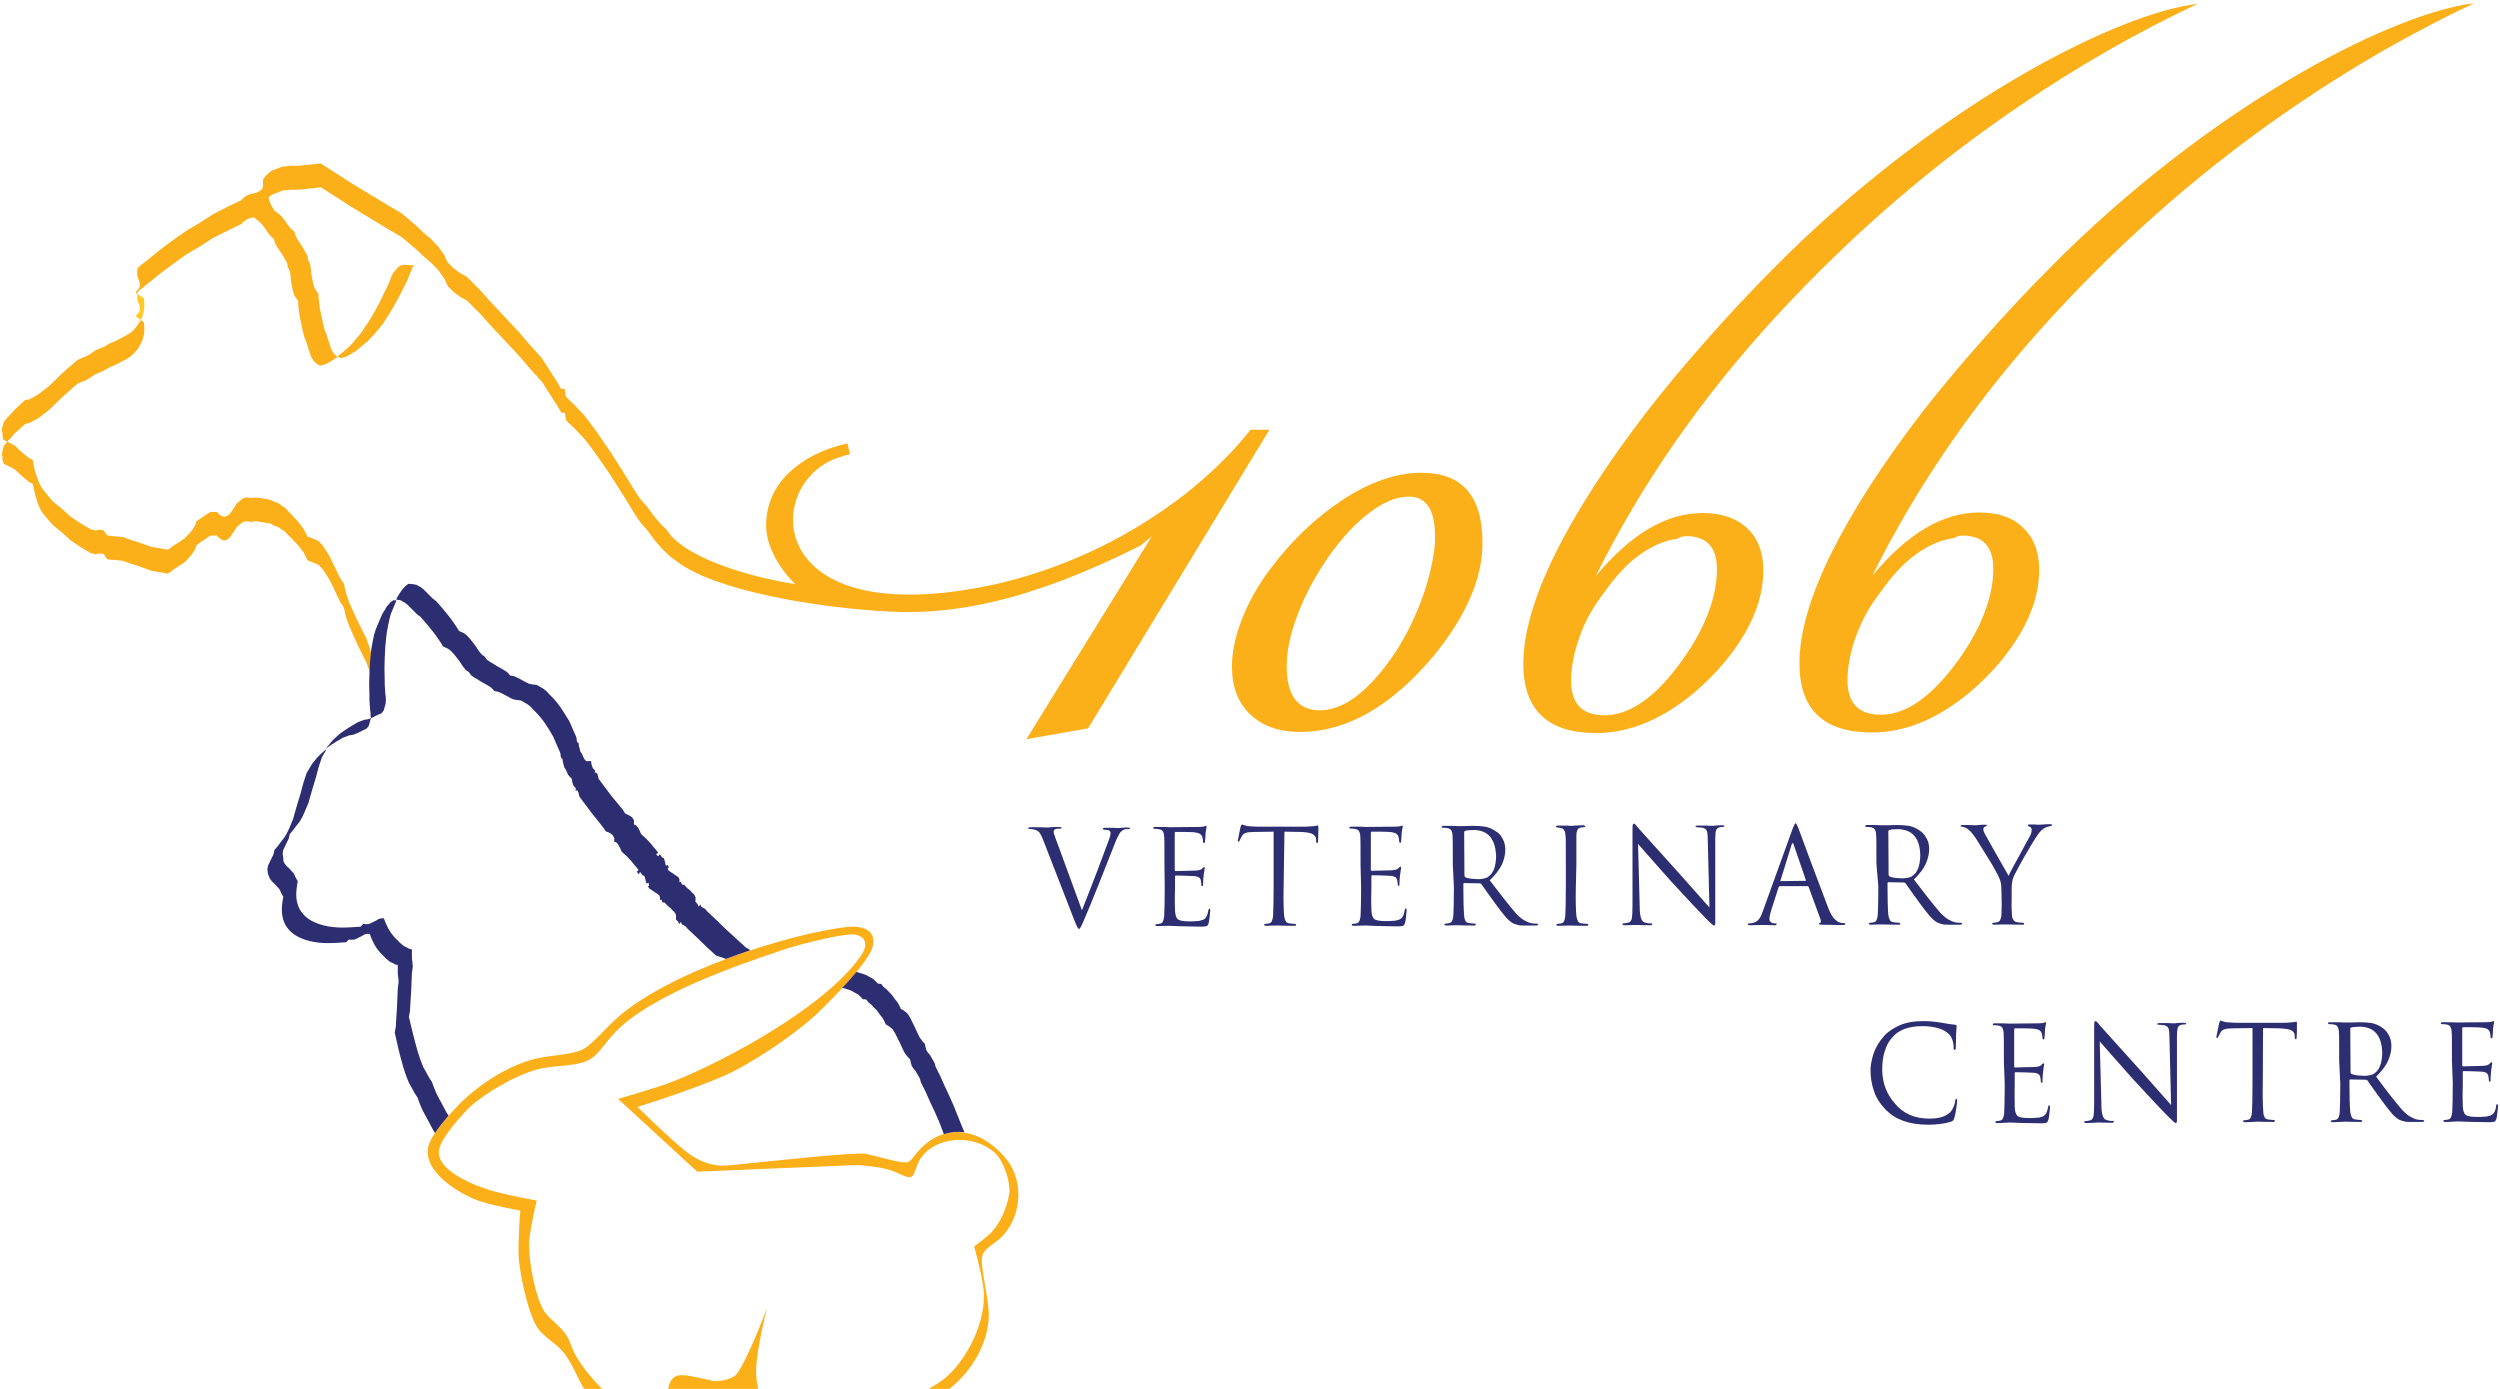 <?xml version="1.0" encoding="utf-8"?>
<!-- Generator: Adobe Illustrator 21.1.0, SVG Export Plug-In . SVG Version: 6.00 Build 0)  -->
<svg version="1.1" id="Layer_1" xmlns="http://www.w3.org/2000/svg" xmlns:xlink="http://www.w3.org/1999/xlink" x="0px" y="0px"
	 viewBox="0 0 900 500" style="enable-background:new 0 0 900 500;" xml:space="preserve">
<path style="fill-rule:evenodd;clip-rule:evenodd;fill:#FBAF18;" d="M210.8,500.9l6.9,0c-4.9-4.6-9.3-10.4-11.1-14.2
	c-1-2.1-1.5-4.2-2.7-6c-1.9-3.1-5.5-5.3-7.6-8.1c-3.4-4.4-6.5-20-5.7-26.9c0.6-5,2.6-13.5,2.6-13.5s-8.4-1.5-14.9-3.2
	c-5.1-1.3-21.9-7.1-20.2-15.3c1-4.7,9.1-13.4,11.2-15.3c5.7-5.2,17.7-12.2,25.8-13.8c6-1.2,13-0.7,17.2-3.2c3.1-1.8,5.6-5.9,8.6-9.2
	c13.3-14.4,46.2-25.2,60.5-30.1c8.7-2.9,23.1-6.1,26-5.7c4.4,0.6,5.3,3.7,2.5,7.7c-13.7,19.9-55.3,41.2-71.4,46.6
	c-7.2,2.4-16,4.9-16,4.9l28.5,26.2l55.2-2.3c2.6-0.1,3.1-0.1,5.7,0.2c2.8,0.3,5.9,0.7,8.4,1.5c3.6,1.1,6.3,3.1,7.7,2.5
	c1.4-0.6,1.6-3.7,3.2-6.3c5.1-8.3,19-9.4,26.8-2.5c3.3,2.9,5.9,10.6,5.3,14.9c-0.8,5.5-3.8,11.7-7.3,14.7c-2,1.8-5.3,4.2-5.3,4.2
	s2.7,9.7,3.3,14.9c1.6,12-6.5,27-14.5,33.1c-1.9,1.4-4.1,2.7-6.4,4l7.8,0c0.2-0.1,0.4-0.3,0.6-0.5c8.5-6.5,15.1-17.7,14.4-28.4
	c-0.5-7.3-3.4-17.2-2.1-20.2c1.3-3,5-4,7.8-7.4c6.4-7.7,6.5-19,1.3-26.1c-8.1-10.9-22.1-15.4-32.5-3.5c-1.5,1.7-2.2,3.1-3.4,3.7
	c-1.4,0.8-8.9-1.4-15.1-2.9c-3.2-0.8-32.9,2.5-49.3,4.1c-2.6,0.2-3.1,0.2-5.2-0.1c-3.9-0.6-7.3-2.5-10-4.5
	c-6.3-4.9-17.9-16.4-17.9-16.4s19.7-6.1,31.8-11.5c9.1-4.1,23.1-13.5,31.1-20.5c3.5-3.1,20.5-19.7,21.8-25.9c1.3-6.1-4-7.4-9.2-6.9
	c-19.8,2.2-65.4,16.1-84.2,34c-3.9,3.7-8,8.6-11.2,10.2c-3.3,1.6-10,1.9-15.2,2.9c-9.6,1.8-20,8.3-27.1,14.8
	c-1.8,1.6-12.2,12.2-13.2,17.4c-1.8,9.4,12.5,17.5,18.9,19.5c5.7,1.8,14.3,3.3,14.3,3.3s-0.8,9.6-0.6,16c0.1,5.3,3.3,21.4,7,26.5
	c2.2,3,5.8,4.9,8.5,7.8C205.9,490.1,207.8,496.2,210.8,500.9z M240.2,500.8l32.9-0.1c-0.6-2.6-1-5.2-0.9-7.5
	c0.2-7.7,3.9-22.3,3.9-22.3s-7.2,19.4-11.2,24.1c-1.1,1.3-5.9,2.6-8.2,2.1c-9.6-1.9-14-4-15.8,1.4
	C240.7,499.4,240.4,500.1,240.2,500.8z"/>
<polygon style="fill-rule:evenodd;clip-rule:evenodd;fill:#FBAF18;" points="50.7,115.2 50.6,115.4 49.6,116.9 48.4,118.5 47,119.8 
	45.3,120.8 41.4,122.9 39.5,123.6 37.8,124.7 34.2,126.2 32.7,127.3 31,128.3 29.6,128.8 27.9,129.6 25.2,131.9 22.6,134.2 
	20.2,136.5 17.5,139.1 14.8,141.2 13.4,142.2 12,143 10.5,143.8 9,144 5.4,147.4 4,148.9 2.5,150.5 1.3,152 1.1,153 0.8,153.8 
	0.6,154.8 0.9,155.9 0.9,157.2 1.3,158.4 2.6,159 4,157.5 5.4,155.9 9.1,152.6 10.5,152.3 12,151.5 13.4,150.8 14.9,149.7 
	17.5,147.7 20.2,145.1 22.6,142.8 25.2,140.5 27.9,138.1 29.6,137.4 31,136.9 32.7,135.8 34.2,134.8 37.8,133.2 39.5,132.2 
	41.4,131.4 45.3,129.4 47,128.3 48.4,127 49.7,125.5 50.6,123.9 51.3,122.4 51.8,120.6 52,118.3 51.8,116 "/>
<polygon style="fill-rule:evenodd;clip-rule:evenodd;fill:#FFCB23;" points="50.7,115.2 51.3,113.8 51.8,112 52,109.7 51.8,107.4 
	49.4,105.8 49.4,106.2 49.4,107.5 49.6,108.5 50.1,109.5 50.3,110.6 50.3,111.9 49.9,112.6 49.4,113.1 48.9,113.9 "/>
<polygon style="fill-rule:evenodd;clip-rule:evenodd;fill:#FBAF18;" points="121.6,128.3 121.8,128.5 122.5,128.9 123.7,128.7 
	124.7,128.3 125.6,127.9 126.5,127.3 128.2,126.3 129.6,125.1 131.2,123.8 132.7,122.5 134,121.1 135.3,119.7 136.6,118.1 
	137.8,116.6 138.9,114.9 140,113.2 142,109.8 144,106.2 145.7,102.7 146.4,101.4 147,100 147.6,98.5 148.2,96.9 148.8,95.7 
	149,95.5 148.3,95.5 146.7,95.4 145.1,95.3 144.3,95.6 143.6,95.9 143.1,96.5 142.6,97 142.1,97.6 141.6,98.2 140.9,99.5 140.4,101 
	139.7,102.5 139.1,103.9 138.4,105.2 136.7,108.8 134.8,112.3 132.8,115.7 131.6,117.4 130.5,119.1 129.4,120.6 128,122.2 
	126.8,123.7 125.4,125.1 123.9,126.4 122.4,127.6 "/>
<path style="fill-rule:evenodd;clip-rule:evenodd;fill:#FBAF18;" d="M533.7,195.5c0-16.9-7.3-25.3-21.9-25.3
	c-9.1,0-18.6,3.3-28.4,9.7c-9.8,6.5-18.6,14.8-26.3,25.2c-4.3,5.7-7.6,11.7-10,17.8c-2.4,6.2-3.6,11.8-3.6,17
	c0,7.4,2.2,13.2,6.7,17.4c4.4,4.1,10.3,6.2,17.8,6.2c16.8,0,32.9-9.2,48.3-27.6C527.9,221.6,533.7,208.1,533.7,195.5z M516.6,192.9
	l0,2.6c-0.6,6.3-2.1,12.8-4.5,19.5c-2.4,6.7-5.6,13.3-9.6,19.6c-9.4,14-18.5,21.1-27.3,21.1c-8,0-12-5.3-12-15.9
	c0-5.4,1.3-11.7,4-18.7c2.7-7,6.3-13.8,10.9-20.4c4.8-6.9,9.8-12.3,14.9-16.1c5.1-3.9,9.8-5.8,14.1-5.8
	C513.4,178.7,516.6,183.5,516.6,192.9z"/>
<path style="fill-rule:evenodd;clip-rule:evenodd;fill:#FBAF18;" d="M612.9,184.7c-13.1,0-25.9,7.6-38.5,22.8
	c16.5-33.2,38.2-64.5,65.1-93.7C666.4,84.6,696,59,728.4,37.2c20.4-13.8,41.3-25.7,62.7-35.8c-27.2,3.1-89.1,33.2-147.4,90
	c-1.5,1.5-3.1,3.1-4.6,4.6c-8.7,8.7-17,17.6-25,26.7c-8,9-15.1,17.6-21.3,25.6c-14.5,18.9-25.5,36-33.1,51.4
	c-7.5,15.3-11.3,28.4-11.3,39.3c0,16.6,8.8,24.9,26.2,24.9c12,0,23.8-4.9,35.5-14.7c7.7-6.6,13.7-13.7,18.1-21.3
	c4.4-7.6,6.6-15.1,6.6-22.5c0-6.6-2-11.7-5.8-15.2C625.1,186.5,619.8,184.7,612.9,184.7z M577.5,213.3c4-5.7,8.2-10.3,12.8-13.6
	c4.6-3.3,9.1-5.2,13.7-5.8c0.9-0.6,1.9-0.9,3-0.9c7.4,0,11.1,4,11.1,12c0,5.7-1.4,11.8-4.2,18.3c-2.8,6.5-6.8,12.8-11.9,19.1
	c-8.2,10.1-16.4,15.1-24.4,15.1c-8,0-12-4.1-12-12.4c0-4.9,1-10.1,3-15.7C570.5,223.8,573.5,218.5,577.5,213.3z"/>
<path style="fill-rule:evenodd;clip-rule:evenodd;fill:#FBAF18;" d="M712.5,184.5c-13.1,0-25.9,7.6-38.5,22.8
	c16.5-33.2,38.2-64.5,65.1-93.7C766,84.4,795.6,58.8,827.9,37c20.4-13.8,41.3-25.7,62.7-35.8c-27.2,3.1-89.1,33.2-147.4,90
	c-1.5,1.5-3.1,3.1-4.6,4.6c-8.7,8.7-17,17.6-25,26.7c-8,9-15.1,17.6-21.4,25.6c-14.5,18.9-25.5,36-33.1,51.4
	c-7.5,15.3-11.3,28.4-11.3,39.3c0,16.6,8.7,24.9,26.1,24.9c12,0,23.8-4.9,35.5-14.7c7.7-6.6,13.7-13.7,18.1-21.3
	c4.4-7.6,6.6-15.1,6.6-22.5c0-6.6-2-11.7-5.8-15.2C724.7,186.3,719.3,184.5,712.5,184.5z M677,213.1c4-5.7,8.2-10.3,12.8-13.6
	c4.6-3.3,9.1-5.2,13.7-5.8c0.9-0.6,1.9-0.9,3-0.9c7.4,0,11.1,4,11.1,12c0,5.7-1.4,11.8-4.2,18.3c-2.8,6.5-6.8,12.8-11.9,19.1
	c-8.3,10.1-16.4,15.1-24.4,15.1c-8,0-12-4.1-12-12.4c0-4.9,1-10.1,3-15.7C670.1,223.6,673,218.3,677,213.1z"/>
<path style="fill-rule:evenodd;clip-rule:evenodd;fill:#FBAF18;" d="M49.4,105.8l0.2-0.8l8.7-7l4.6-3.4l4.3-3.1l4.8-2.8l4.8-3.1
	L82,83l4.8-2.3l0.5-0.5l0.5-0.5l1.2-0.8l1.5-0.5l1-0.2l0.2,0.3l0.5,0.4l0.6,0.5l1,0.8l0.8,0.9l0.7,1l0.7,1l0.8,1.1l0.8,1l1,0.8
	l0.4,1.5l0.7,1.3l1.6,2.4l0.7,1.1l0.7,1.2l0.7,1.3l0.2,1.4l0.4,0.7l0.3,0.7l0.3,1.6l0.1,1.6l0.3,1.6l0.3,1.7l0.4,1.5l0.3,0.8
	l0.4,0.6l0.4,0.6l0.5,0.7l0.1,1.5l0.2,1.8l0.2,1.7l0.3,1.6l0.7,3.4l0.8,3.2l0.6,1.4l0.9,2.8l0.5,1.6l0.5,1.3l0.4,0.6l0.3,0.6
	l0.6,0.6l0.5,0.4l0.6,0.5l0.7,0.3l1.2-0.2l0.9-0.4l1-0.4l0.9-0.6l1.6-1l0.7-0.5l-0.3-0.3l-0.5-0.4l-0.6-0.6l-0.3-0.6l-0.4-0.6
	l-0.5-1.3l-0.5-1.6l-0.9-2.8l-0.6-1.4l-0.8-3.2l-0.7-3.4l-0.3-1.6l-0.2-1.7l-0.2-1.8l-0.1-1.5l-0.5-0.7l-0.4-0.6l-0.4-0.6l-0.3-0.8
	l-0.4-1.5l-0.3-1.7l-0.3-1.6l-0.1-1.6l-0.3-1.6l-0.3-0.7l-0.4-0.7l-0.2-1.4l-0.7-1.3l-0.7-1.2l-0.6-1.1l-1.6-2.4l-0.7-1.3l-0.4-1.5
	l-1-0.8l-0.9-1l-0.8-1.1l-0.7-1l-0.7-1l-0.8-0.9l-1-0.8l-0.6-0.5L98.9,76l-0.7-1.2l-0.7-1.2l-0.5-1.3l-0.3-1.2l0.2-0.2l1-0.8
	l1.2-0.5l1.4-0.5l1.2-0.5l2.9-0.3l2.9,0l2.9-0.3l2.7-0.3l2.4-0.3l5.6,3.6l5.6,3.6l11.9,7.2l6.1,3.6l2.7,2.3l2.7,2.3l2.4,2.3l2.7,2.3
	l2.7,2.8l2.2,3.1l0.5,1.3l0.7,1.3l1,1l1,1l2.4,1.8l2.4,1.3l4.6,4.6l4.6,5.1l9.2,9.8l4.4,5.1l4.4,4.9l3.6,5.7l1.7,2.6l1.5,2.6l0.7,0
	l0.5,0l0.2,0.5l0,0.5l0.2,1.3l0.2,0.5l0.2,0.2l3.4,3.3l2.9,3.1l2.4,3.1l2.4,3.3l4.6,6.7l4.4,6.9l4.1,6.7l2.2,3.3l2.7,3.1l2.4,3.3
	l2.7,3.1l2.9,2.8c0,0,1.7,1.3,2.7,2c13.5,10.2,49.7,16.6,77.2,17.9c22.1,1,48.9-3.4,89.5-23.8c0.5-0.4,4.1-3.4,4.1-3.4l-45.2,73.1
	l22.2-3.9l65.3-107.5l-6.8,0c-6.8,8.6-14.9,16.4-24.1,23.6c-9.3,7.1-19.1,13.3-29.7,18.5c-10.6,5.2-21.3,9.2-32.3,12.1
	c-1.7,0.5-3.5,0.9-5.2,1.3c-85.8,19-84.3-37.7-56.3-45.7c1.1-0.4,2.2-0.7,3.4-1l-0.9-3.9c-8.8,2-15.9,5.6-21.3,10.8
	c-5.3,5.2-8,11.5-8,18.9c0,7.4,5,15.7,10.5,21c-20-3.2-41-10.6-46.2-19.5c-0.7-0.6-1.9-1.8-1.9-1.8l-2.7-3.1l-2.4-3.3l-2.7-3.1
	l-2.2-3.3l-4.1-6.7l-4.4-6.9l-4.6-6.7l-2.4-3.3l-2.4-3.1l-2.9-3.1l-3.4-3.3l-0.2-0.3l-0.2-0.5l-0.2-1.3l0-0.5l-0.2-0.5l-0.5,0
	l-0.7,0l-1.5-2.6l-1.7-2.6l-3.6-5.7l-4.4-4.9l-4.4-5.1l-9.2-9.8l-4.6-5.1l-4.6-4.6l-2.4-1.3l-2.4-1.8l-1-1l-1-1l-0.7-1.3l-0.5-1.3
	l-2.2-3.1l-2.7-2.8l-2.7-2.3l-2.4-2.3l-2.7-2.3l-2.7-2.3l-6.1-3.6l-11.9-7.2l-5.6-3.6l-5.6-3.6l-2.4,0.3l-2.7,0.3l-2.9,0.3l-2.9,0
	l-2.9,0.3l-1.2,0.5L98.9,61l-1.2,0.5l-1,0.8l-1,1l-1,1.3l0,1.3l0,1l-0.2,0.8l-0.2,0.5L93.1,69l-1.2,0.5l-1.5,0.3L89,70.3l-1.2,0.8
	l-0.5,0.5l-0.5,0.5L82,74.4L76.9,77l-4.8,3.1L67.2,83L62.9,86l-4.6,3.4l-8.7,7l-0.2,1.3l0,1.3l0.2,1l0.5,1l0.2,1l0,1.3l-0.5,0.8
	l-0.5,0.5l-0.5,0.8L49.4,105.8z"/>
<polygon style="fill-rule:evenodd;clip-rule:evenodd;fill:#FBAF18;" points="137.3,256.1 137.5,254.9 137.7,252.8 137.7,251.5 
	137.7,250.2 137.4,247.9 136.7,246.1 136,244.3 135,242.5 134.5,240.7 134,238.9 134,237.9 134,236.6 133.1,233.3 131.9,229.9 
	128.7,223.5 125.8,217.1 124.6,213.7 123.8,210.1 122.4,208.1 121.2,205.5 119.9,202.9 118.7,200.4 117.3,198.1 116.3,196.5 
	115.6,195.8 114.6,194.7 113.4,194.2 112.2,193.7 110.7,193.2 109.3,190.4 107.3,187.8 104.9,185.2 102.7,182.9 100.1,181.1 
	98.6,180.6 97.2,179.9 95.7,179.6 93.8,179.3 92.1,179.1 90.4,179.3 89.2,179.1 88.5,179.1 87.5,179.4 86.8,179.9 85.3,181.2 
	84.1,183 82.9,184.8 82.4,185.3 81.5,185.8 80.7,186.1 80,185.8 79,185.3 78.1,184.3 76.8,184.3 75.9,184.3 74.9,184.8 74.2,185.3 
	72.3,186.6 70.8,187.6 70.1,189.4 68.9,191.2 67.7,192.5 66.5,193.8 63.3,195.9 60.4,197.9 57.5,197.4 54.6,196.9 49.5,195.1 
	47.1,194.4 44.2,193.3 41.6,193.1 38.7,192.8 37.9,191.8 37.4,191 36.7,190.8 35.3,190.8 34.3,191 33.6,190.8 32.6,190.5 
	28.7,188.2 25.3,185.9 22.2,183.1 19,180.5 16.4,177.4 15.2,175.9 14.2,174.1 13.5,172.3 12.7,170 12.2,167.9 11.8,165.6 
	10.3,164.8 9.1,163.8 6.7,161.8 5.7,160.7 4.5,160 3,159.2 2.6,159 2.6,159 1.3,160.6 1.1,161.6 0.9,162.4 0.6,163.4 0.9,164.4 
	0.9,165.7 1.4,167 3.1,167.8 4.5,168.5 5.7,169.3 6.7,170.3 9.1,172.4 10.3,173.4 11.8,174.2 12.3,176.5 12.8,178.6 13.5,180.9 
	14.2,182.7 15.2,184.5 16.4,186 19.1,189.1 22.2,191.6 25.4,194.5 28.8,196.8 32.6,199.1 33.6,199.3 34.3,199.6 35.3,199.3 
	36.7,199.3 37.5,199.6 37.9,200.4 38.7,201.4 41.6,201.6 44.2,201.9 47.1,202.9 49.6,203.7 54.6,205.5 57.5,206 60.5,206.5 
	63.4,204.4 66.5,202.4 67.7,201.1 68.9,199.8 70.1,198 70.8,196.2 72.3,195.1 74.2,193.9 74.9,193.3 75.9,192.8 76.9,192.8 
	78.1,192.8 79,193.8 80,194.4 80.7,194.6 81.5,194.4 82.4,193.8 82.9,193.3 84.1,191.5 85.3,189.7 86.8,188.4 87.5,187.9 
	88.5,187.7 89.2,187.7 90.4,187.9 92.1,187.6 93.8,187.9 95.7,188.2 97.2,188.4 98.6,189.2 100.1,189.7 102.7,191.5 104.9,193.8 
	107.4,196.4 109.3,198.9 110.8,201.8 112.2,202.3 113.4,202.8 114.6,203.3 115.6,204.3 116.3,205.1 117.3,206.6 118.7,208.9 
	120,211.5 121.2,214.1 122.4,216.6 123.8,218.7 124.6,222.3 125.8,225.6 128.7,232.1 131.9,238.5 133.1,241.8 134.1,245.2 
	134.1,246.5 134.1,247.5 134.6,249.3 135,251.1 136,252.9 136.7,254.7 "/>
<path style="fill-rule:evenodd;clip-rule:evenodd;fill:#2D2E72;" d="M133.7,258.5l0.6-0.3l1.4-0.7l1.6-0.7l0.5-0.6l0.4-0.6l0.2-0.8
	l0.2-0.7l0.2-0.7l0.1-0.8l0-1.4l-0.2-1.6l-0.1-1.6l-0.1-1.5l0-1.5l-0.1-4l0.1-4.1l0.2-4l0.2-2.1l0.2-2l0.3-1.9l0.4-2.1l0.4-1.9
	l0.5-1.9l0.8-1.9l0.8-1.9l0.4-1l-0.3-0.1l-0.8,0l-1,0.7l-0.7,0.8l-0.7,0.8l-0.5,0.9l-1,1.6l-0.8,1.8l-0.8,1.9l-0.8,1.9l-0.6,1.9
	l-0.4,1.9l-0.4,2.1l-0.3,1.9l-0.2,2l-0.2,2.1l-0.2,4l-0.1,4.1l0.1,4l0,1.5l0.1,1.5l0.1,1.6l0.2,1.6l0,1.4L133.7,258.5z M133.7,258.5
	l-0.8,0.3l-0.8,0.2l-0.9,0.1l-2.4,0.9l-2.2,1.3l-2.2,1.4l-2,1.4l-0.9,0.8l-1,0.9l-0.9,0.9l-0.9,1.1l-0.9,1.1l-0.3,0.5l1.5-1.1
	l2.2-1.4l2.2-1.3l2.4-0.9l0.9-0.1l0.8-0.2l1.4-0.6l1.4-0.7l1.5-0.7l0.6-0.6l0.4-0.6l0.2-0.8l0.2-0.7l0.2-0.7L133.7,258.5z
	 M156.6,407.9c1.4-2.1,3.2-4.3,4.9-6.3l-0.7-1l-1.9-3.6l-1-1.8l-0.9-1.8l-0.8-2l-0.7-1.9l-0.8-1.2l-0.8-1.4l-0.7-1.3l-0.8-1.4
	l-1.1-2.8l-1-3.1l-0.8-2.9l-0.8-3.1l-1.5-6.2l0.4-2.1l0.1-2.2l0.3-4.5l0.2-4.6l0.1-2.5l0.3-2.2l-0.1-1.5l-0.2-1.5l0-1.6l0-0.8l0-0.8
	l-0.9-0.2l-0.9-0.5l-0.9-0.4l-0.8-0.6l-0.7-0.6l-0.7-0.7l-1.4-1.4l-1.2-1.5l-1-1.6l-0.9-1.9l-0.7-1.8l-0.4,0l-0.5,0l-0.9,0.2
	l-0.8,0.5l-1,0.5l-0.8,0.4l-0.9,0.4l-0.5,0.1l-0.4,0l-0.6,0l-0.6-0.1l-0.9,0.9l0,0.1l-3.2,0.2c0,0-1.3,0.1-2.1,0.1
	c-4.3,0.2-19.6-0.3-17.8-14.1c0.1-0.8,0.2-1.7,0.4-2.6c-0.1-0.1-0.2-0.3-0.2-0.3l-0.4-0.7l-0.3-0.6l-0.3-0.7l-0.3-0.5l-0.8-0.9
	l-0.8-0.9l-0.9-0.8l-0.7-0.9l-0.3-0.5l-0.2-0.6L102,309l-0.1-0.6l-0.1-0.7l0-0.7l0.2-1.1l0.4-0.8l0.7-1.5l0.8-1.6l0.2-0.8l0.2-0.9
	l1.2-1.4l1.1-1.5l1.2-1.5l0.9-1.5l0.8-1.7l0.8-1.9l0.7-1.6l0.5-1.8l1.1-3.8l1.1-3.6l1-3.8l1.2-3.6l0.7-1.2l0.7-1.2l0.3-0.5l-0.5,0.3
	l-0.9,0.8l-1,0.9l-0.9,0.9l-0.9,1.1l-0.9,1.1l-0.7,1.1l-0.7,1.2l-0.7,1.2l-1.2,3.6l-1,3.8l-1.1,3.6l-1.1,3.8l-0.5,1.8l-0.7,1.7
	l-0.8,1.9l-0.8,1.6l-0.9,1.5l-1.2,1.5l-1.1,1.5l-1.2,1.4l-0.2,0.9l-0.2,0.8l-0.8,1.6l-0.7,1.5l-0.4,0.8l-0.2,1.1l0,0.7l0.1,0.7
	l0.1,0.6l0.3,0.7l0.2,0.6l0.3,0.5l0.7,0.9l0.9,0.8l0.8,0.9l0.8,0.9l0.3,0.5l0.3,0.7l0.3,0.6l0.4,0.7c0,0,0.1,0.2,0.2,0.3
	c-0.2,0.9-0.3,1.8-0.4,2.6c-1.7,13.8,13.5,14.3,17.8,14.1c0.9,0,2.1-0.1,2.1-0.1l3.2-0.2l0-0.1l0.9-0.9l0.5,0.1l0.6,0l0.4,0l0.6-0.1
	l0.9-0.4l0.8-0.4l1-0.5l0.8-0.5l0.9-0.2l0.6,0l0.4,0l0.7,1.8l0.9,1.9l1,1.6l1.2,1.5l1.4,1.4l0.7,0.7l0.7,0.6l0.8,0.6l0.9,0.4
	l0.9,0.5l0.9,0.2l0,0.8l0,0.8l0,1.6l0.2,1.5l0.1,1.5l-0.3,2.2l-0.1,2.5l-0.2,4.6l-0.3,4.5l-0.1,2.2l-0.4,2.1l1.4,6.2l0.8,3.1
	l0.8,2.9l1,3.1l1.1,2.8l0.8,1.4l0.7,1.3l0.8,1.4l0.8,1.2l0.7,1.9l0.8,2l0.9,1.8l1,1.8l1.9,3.6L156.6,407.9z M261.4,345.2
	c2.9-1.1,5.8-2.1,8.7-3.1l-0.5-0.4l-1.1-0.6l-3.7-3.4l-3.5-3.2l-3.5-3.4l-3.5-3.3l-0.2-0.4l-0.3-0.2l-0.8-0.5l-0.3-0.1l-0.2-0.2
	l-0.2-0.3l-0.1-0.5l-0.8,0.8l0-0.3l-0.1-0.2l-0.2-0.5l-0.4-0.4l-0.4-0.5l0.1-0.5l0-0.5l0-0.4l-0.2-0.5l-0.4-0.7l-0.7-0.6l-0.7-0.8
	l-0.8-0.6l-0.7-0.7l-0.6-0.7l-0.4,0l-0.4-0.1l-0.2-0.4l-0.1-0.5l-0.6,0.1l0-0.5l0-0.5l-0.1-0.3l-0.2-0.4l-0.6-0.5l-0.8-0.5l-0.7-0.5
	l-0.8-0.5l-0.7-0.5l-0.4-0.6l0.2-0.2l0.1-0.1l0.1-0.2l0-0.1l-0.1-0.4l-0.2-0.5l-0.2,0.2l-0.2,0.1l-0.2,0l-0.1,0l-0.1-0.3l-0.1-0.5
	l-0.1-0.5l-0.2-0.6l-0.1-0.5l-0.3-0.4l-0.3,0l-0.2-0.1l-0.2-0.4l-0.3-0.4l-0.2-0.2l-0.2-0.1l-0.1,0.1l-0.1,0.1l-0.1,0.4l-0.2,0
	l-0.1,0l-0.1-0.1l-0.2-0.3l-0.3-0.2l0.7-0.7l-0.7-0.9l-0.7-0.8l-1.3-1.6l-1.5-1.6l-1.8-1.6l-0.3-0.5l-0.2-0.6l-0.6-1.1l-0.3-0.5
	l-0.3-0.3l-0.4-0.4l-0.5-0.1l-0.1-0.4l0-0.2l0-0.4l0.1-0.2l-0.2-0.6l-0.3-0.5l-0.3-0.4l-0.6-0.4l-0.9-0.5l-0.9-0.4l-1-1.5l-1.2-1.5
	l-2.6-3.1l-2.4-3.2l-1.2-1.6l-1.2-1.6l-0.1-0.4l-0.1-0.4l-0.2-0.8l-0.2-0.4l-0.2-0.2l-0.2-0.1l-0.2,0.1l-0.2,0l0.1-0.8l-0.3-0.4
	l-0.3-0.2l-0.3-0.5l-0.1-0.3l-0.3-0.9l-0.1-1.1L211,274l-0.7-0.8l-0.4-0.9l-0.4-0.9l-0.6-0.9l-0.2-0.9l-0.3-1.1l-0.1-1.1l-0.3,0
	l-0.2-0.3l-0.1-0.2l-0.1-0.6l0-0.5l-0.1-0.2l-0.1-0.4l-1.2-2.7l-1.2-2.8l-1.6-2.6l-1.7-2.6l-0.9-1.2l-0.9-1.1l-1-1.1l-1.1-1.1
	l-1-1.1l-1.1-0.9l-1.2-0.7l-1.2-0.7l-0.7-0.1l-0.8-0.1l-1.2-0.2l-1.1-0.5l-1.1-0.6l-1.1-0.6l-1.2-0.6l-1.2-0.5l-1.2-0.2l-1.1-1.2
	l-1.2-0.8l-2.5-1.4l-1.1-0.7l-1.2-0.7l-1.2-0.8l-0.9-1.2l-0.7-0.5l-0.6-0.5l-1-1.3l-0.9-1.4l-1-1.3l-1.1-1.4l-1.1-1.2l-0.7-0.6
	l-0.7-0.4l-0.7-0.3l-0.8-0.4l-0.8-1.3l-1-1.5l-1-1.4l-1-1.3l-2.2-2.7l-2.2-2.5l-1.2-0.9l-2.1-2.1l-1.2-1.2l-1.1-0.9l-0.7-0.3
	l-0.6-0.4l-0.8-0.2l-0.7-0.1l-0.8-0.1l-0.8,0l-1,0.7l-0.7,0.8l-0.7,0.8l-0.6,0.9l-1,1.6l-0.4,0.8l0.4,0.1l0.7,0.1l0.8,0.2l0.5,0.4
	l0.7,0.3l1.1,0.9l1.2,1.2l2.1,2.1l1.2,0.9l2.2,2.5l2.2,2.7l1,1.3l1,1.4l1,1.5l0.8,1.3l0.8,0.4l0.7,0.3l0.7,0.4l0.7,0.6l1.1,1.2
	l1.1,1.4l1,1.3l0.9,1.4l1,1.3l0.6,0.5l0.7,0.5l0.9,1.2l1.2,0.8l1.2,0.7l1.1,0.7l2.5,1.4l1.2,0.8l1.1,1.2l1.2,0.2l1.2,0.5l1.2,0.6
	l1.1,0.6l1.1,0.6l1.1,0.5l1.2,0.2l0.8,0.1l0.7,0.1l1.2,0.7l1.2,0.7l1.1,0.9l1,1.1l1.1,1.1l1,1.1l0.9,1.1l0.9,1.2l1.7,2.6l1.5,2.6
	l1.2,2.8l1.2,2.7l0.1,0.4l0.1,0.2l0,0.5l0.1,0.6l0.1,0.2l0.2,0.4l0.3,0l0.1,1.1l0.3,1.1l0.2,0.9l0.6,0.9l0.4,0.9l0.4,0.9l0.7,0.8
	l0.7,0.7l0.1,1.1l0.3,0.9l0.1,0.3l0.3,0.5l0.3,0.2l0.3,0.4l-0.1,0.8l0.2,0l0.2-0.1l0.2,0.1l0.2,0.2l0.2,0.4l0.2,0.8l0.1,0.4l0.1,0.4
	l1.2,1.6l1.2,1.6l2.4,3.2l2.5,3.1l1.2,1.5l1,1.5l0.9,0.3l0.9,0.5l0.5,0.4l0.3,0.4l0.3,0.5l0.2,0.6l-0.1,0.2l0,0.3l0,0.2l0.1,0.4
	l0.6,0.1l0.4,0.4l0.3,0.4l0.3,0.5l0.6,1.1l0.2,0.6l0.3,0.5l1.8,1.6l1.5,1.6l1.3,1.6l0.7,0.8l0.7,0.9l-0.7,0.7l0.3,0.2l0.2,0.4
	l0.1,0.1l0.1,0l0.2,0l0.1-0.4l0.1-0.1l0.1-0.1l0.2,0.1l0.2,0.2l0.3,0.4l0.2,0.4l0.2,0.1l0.3,0l0.3,0.4l0.1,0.5l0.2,0.6l0.1,0.5
	l0.1,0.5l0.1,0.3l0.1,0l0.2,0l0.2-0.1l0.2-0.2l0.2,0.5l0.1,0.4l0,0.1l-0.1,0.2l-0.1,0.1l-0.2,0.2l0.4,0.6l0.7,0.5l0.8,0.5l0.7,0.5
	l0.8,0.5l0.6,0.5l0.2,0.4l0.1,0.3l0,0.5l0,0.5l0.6-0.1l0.1,0.5l0.2,0.4l0.4,0.1l0.4,0l0.6,0.7l0.7,0.7l0.8,0.6l0.7,0.8l0.7,0.6
	l0.4,0.7l0.2,0.5l0,0.4l0,0.5l-0.1,0.5l0.4,0.5l0.4,0.3l0.2,0.5l0.1,0.2l0,0.3l0.8-0.8l0.1,0.5l0.2,0.3l0.2,0.2l0.3,0.1l0.8,0.5
	l0.3,0.2l0.2,0.4l3.5,3.3l3.5,3.4l3.5,3.2L261.4,345.2z M308.3,349.9c-1.6,1.9-3.3,3.9-5.1,5.7l1.4,0.4l1,0.3l1.2,0.5l1,0.6l1.1,0.6
	l0.9,0.8l0.8,0.9l1.2,0.1l0.9,1.1l1.1,0.9l2,2.1l0.9,1.3l0.9,1.1l0.7,1.2l0.6,1.3l0.9,0.5l0.8,0.6l0.7,0.6l0.6,0.9l0.4,0.7l0.4,0.8
	l0.9,1.8l0.4,0.8l0.4,0.9l0.9,1.9l0.4,0.8l0.6,0.8l0.6,0.7l0.7,0.7l0.3,1.2l0.3,1.2l0.6,0.9l0.7,0.8l1.1,1.9l0.6,1.1l0.3,1.2
	l1.7,3.4l1.6,3.6l1.6,3.4l1.6,3.6l1.8,4.7c2.4-0.8,4.9-1,7.4-0.7l-1.1-2.6l-2.8-7l-1.6-3.6l-1.6-3.4l-1.6-3.6l-1.7-3.4l-0.3-1.2
	l-0.6-1.1l-1.1-1.9l-0.7-0.8l-0.6-0.9l-0.3-1.2l-0.3-1.2l-0.7-0.7l-0.5-0.7l-0.6-0.8l-0.4-0.8l-0.9-1.9l-0.4-0.9l-0.4-0.8l-0.9-1.8
	l-0.4-0.8l-0.4-0.7l-0.6-0.9l-0.7-0.6l-0.8-0.6l-0.9-0.5l-0.6-1.3l-0.7-1.2l-0.9-1.1l-0.9-1.3l-2-2.1l-1.1-0.9l-0.9-1.1l-1.2-0.1
	l-0.8-0.9l-0.9-0.8l-1.1-0.6l-1-0.6l-1.2-0.5l-1-0.3L308.3,349.9z M389.5,327.7l-8.9-24.3c-0.4-1-0.7-1.8-0.9-2.5
	c-0.3-0.7-0.4-1.2-0.4-1.5c0-0.4,0.2-0.7,0.6-0.9c0.6-0.2,1.2-0.2,1.8-0.2c0.3,0,0.5-0.1,0.5-0.3c0-0.2-0.4-0.3-1.2-0.3
	c-0.9,0-1.7,0-2.6,0.1c-0.9,0.1-1.4,0.1-1.7,0.1c-1-0.1-2.7-0.1-5.4-0.1c-0.8,0-1.2,0.1-1.2,0.3c0,0.2,0.1,0.3,0.4,0.3
	c0.4,0,1,0.1,1.7,0.2c0.8,0.2,1.4,0.5,1.9,1c0.4,0.5,0.9,1.4,1.4,2.7l11.3,29.1c0.4,1.1,0.8,1.9,1,2.3c0.2,0.4,0.4,0.7,0.7,0.7
	c0.2,0.1,0.9-1.1,1.9-3.6c1.1-2.5,3.1-7.3,5.9-14.4c2.6-6.6,4.3-10.9,5.1-12.9c0.6-1.6,1.2-2.7,1.6-3.4c0.2-0.3,0.4-0.6,0.6-0.7
	c0.1-0.2,0.3-0.3,0.4-0.4c0.5-0.3,0.9-0.5,1.3-0.5c0.4,0,0.7,0,0.9,0c0.4,0,0.6-0.1,0.6-0.3c0-0.2-0.3-0.3-0.8-0.3
	c-0.7,0-1.4,0-2.1,0.1c-0.7,0.1-1.2,0.1-1.4,0.1c-0.8-0.1-2.3-0.1-4.5-0.1c-0.7,0-1,0.1-1,0.4c0,0.2,0.2,0.3,0.5,0.3
	c0.6,0,1.1,0.1,1.7,0.2c0.4,0.3,0.6,0.6,0.6,1.1c0,0.4-0.2,1.1-0.4,1.8C396.9,308.6,393.6,317.4,389.5,327.7z M419.3,319.6
	c0,4.7-0.1,8.2-0.2,10.3c-0.1,0.7-0.2,1.3-0.4,1.7c-0.2,0.5-0.5,0.8-1,0.9c-0.5,0.1-0.9,0.2-1.4,0.2c-0.2,0-0.4,0.1-0.4,0.3
	c0,0.2,0.3,0.4,0.8,0.4c2.1-0.1,3.6-0.1,4.5-0.1c1,0.1,4.7,0.2,11.3,0.3c0.9,0,1.6-0.1,1.9-0.2c0.3-0.1,0.5-0.5,0.7-1
	c0.1-0.6,0.3-1.5,0.4-2.6c0.1-1.1,0.2-1.7,0.2-2c0-0.4-0.1-0.7-0.3-0.7c-0.2,0-0.3,0.2-0.4,0.7c-0.3,1.8-0.9,3-2.1,3.4
	c-0.6,0.2-1.4,0.4-2.2,0.4c-0.9,0.1-1.6,0.1-2.3,0.1c-2.2,0-3.6-0.2-4.3-0.7c-0.7-0.5-1-1.6-1.1-3.2c-0.1-2.4-0.1-5.1,0-8.1l0-4.2
	c0-0.2,0.1-0.3,0.3-0.3c2,0,4.2,0.1,6.6,0.2c0.9,0.1,1.5,0.3,1.9,0.6c0.3,0.3,0.5,0.7,0.5,1c0.1,0.6,0.2,1.1,0.2,1.6
	c0,0.3,0.1,0.4,0.3,0.4c0.2,0,0.3-0.1,0.3-0.3c0-0.2,0-0.4,0-0.5c0-0.7,0.1-1.7,0.2-3c0.2-1.5,0.4-2.4,0.4-2.7
	c0-0.3-0.1-0.4-0.2-0.4c-0.1,0-0.4,0.2-0.7,0.6c-0.4,0.4-1.1,0.6-2.2,0.7c-0.7,0-2,0.1-3.8,0.1c-1.9,0-3,0.1-3.6,0.1
	c-0.2,0-0.3-0.2-0.3-0.5l0-13.1c0-0.3,0.1-0.5,0.3-0.5c0.5,0,1.5,0,3.1,0c1.6,0,2.7,0.1,3.2,0.1c1.2,0.1,2,0.3,2.5,0.6
	c0.4,0.3,0.7,0.6,0.8,1c0.2,0.7,0.3,1.3,0.3,1.7c0,0.4,0.1,0.6,0.4,0.6c0.2,0,0.3-0.2,0.3-0.5c0.1-1.1,0.2-2.1,0.2-3.1
	c0.2-1.2,0.3-2,0.4-2.2c0-0.2-0.1-0.4-0.2-0.4c-0.2,0-0.4,0.1-0.6,0.2c-0.4,0.1-1.1,0.2-2,0.2c-3.9,0-7.4,0.1-10.5,0.1
	c-0.8-0.1-2.5-0.1-5.2-0.1c-0.5,0-0.7,0.1-0.7,0.4c0,0.2,0.1,0.3,0.4,0.3c0.5,0,1.1,0,1.5,0.1c0.8,0.1,1.3,0.4,1.6,0.9
	c0.2,0.4,0.4,1,0.4,1.9c0.1,0.5,0.1,3.9,0.1,10.3L419.3,319.6z M462.4,299.4l5.8,0.1c2.1,0.1,3.6,0.3,4.4,0.8
	c0.8,0.5,1.2,1.1,1.2,1.9l0,0.5c0,0.6,0.2,0.8,0.4,0.8c0.2,0,0.3-0.2,0.3-0.6c0.1-1.3,0.1-3,0.1-5.2c0-0.3-0.1-0.5-0.2-0.6
	c-0.2,0.2-1.7,0.4-4.5,0.5l-17.2,0c-0.8,0-2-0.1-3.6-0.2c-1.1-0.3-1.8-0.5-2-0.6c-0.2,0.1-0.3,0.4-0.5,0.9c-0.1,0.3-0.2,1.1-0.5,2.4
	c-0.1,0.6-0.2,1.1-0.3,1.6c-0.1,0.5-0.2,0.8-0.2,0.9c0,0.3,0.1,0.4,0.2,0.4c0.2,0,0.4-0.1,0.5-0.5c0.1-0.2,0.3-0.7,0.8-1.5
	c0.3-0.6,0.8-1,1.5-1.2c0.7-0.2,1.7-0.3,3.1-0.3l6.8-0.1l0,20.1c0,4.7-0.1,8.2-0.2,10.3c-0.1,0.7-0.2,1.3-0.4,1.7
	c-0.2,0.5-0.5,0.8-1,0.9c-0.5,0.1-0.9,0.2-1.4,0.2c-0.3,0-0.4,0.1-0.4,0.3c0,0.2,0.2,0.4,0.7,0.4c2.1-0.1,3.6-0.1,4.5-0.1
	c0.7,0,2.6,0.1,5.6,0.1c0.5,0,0.7-0.1,0.7-0.4c0-0.1-0.1-0.3-0.4-0.3c-0.6,0-1.3-0.1-2.1-0.2c-0.7-0.1-1.1-0.4-1.3-0.9
	c-0.2-0.4-0.4-1-0.5-1.7c-0.2-2.2-0.3-5.6-0.2-10.3L462.4,299.4z M490,319.5c0,4.7-0.1,8.2-0.2,10.3c-0.1,0.7-0.2,1.3-0.4,1.7
	c-0.2,0.5-0.5,0.8-1,0.9c-0.5,0.1-0.9,0.2-1.4,0.2c-0.2,0-0.4,0.1-0.4,0.3c0,0.2,0.3,0.4,0.8,0.4c2.1-0.1,3.6-0.1,4.5-0.1
	c1,0.1,4.7,0.2,11.3,0.3c0.9,0,1.6-0.1,1.9-0.2c0.3-0.1,0.5-0.5,0.7-1c0.2-0.6,0.3-1.5,0.4-2.6c0.1-1.1,0.2-1.7,0.2-2
	c0-0.4-0.1-0.7-0.3-0.7c-0.2,0-0.3,0.2-0.4,0.7c-0.3,1.8-0.9,3-2.1,3.4c-0.6,0.2-1.3,0.4-2.2,0.4c-0.9,0.1-1.6,0.1-2.3,0.1
	c-2.2,0-3.6-0.2-4.3-0.7c-0.7-0.5-1-1.6-1.1-3.2c-0.1-2.4-0.1-5.1,0-8.1l0-4.2c0-0.2,0.1-0.3,0.3-0.3c2,0,4.2,0.1,6.6,0.2
	c0.9,0.1,1.5,0.3,1.9,0.6c0.3,0.3,0.5,0.7,0.5,1c0.1,0.6,0.2,1.1,0.2,1.6c0,0.3,0.1,0.4,0.3,0.4c0.2,0,0.3-0.1,0.3-0.3
	c0-0.2,0-0.4,0-0.5c0-0.7,0.1-1.7,0.2-3c0.2-1.5,0.4-2.4,0.4-2.7c0-0.3-0.1-0.4-0.3-0.4c-0.1,0-0.4,0.2-0.7,0.6
	c-0.4,0.4-1.1,0.6-2.2,0.7c-0.7,0-2,0.1-3.8,0.1c-1.8,0-3,0.1-3.6,0.1c-0.2,0-0.3-0.2-0.3-0.5l0-13.1c0-0.3,0.1-0.5,0.3-0.5
	c0.5,0,1.5,0,3.1,0c1.6,0,2.7,0.1,3.2,0.1c1.2,0.1,2,0.3,2.5,0.6c0.4,0.3,0.7,0.6,0.8,1c0.2,0.7,0.3,1.3,0.3,1.7
	c0,0.4,0.1,0.6,0.4,0.6c0.2,0,0.3-0.2,0.3-0.5c0.1-1.1,0.2-2.1,0.2-3.1c0.2-1.2,0.3-2,0.4-2.2c0-0.2-0.1-0.4-0.2-0.4
	c-0.2,0-0.4,0.1-0.6,0.2c-0.4,0.1-1.1,0.2-2,0.2c-3.9,0-7.3,0.1-10.5,0.1c-0.8-0.1-2.5-0.1-5.2-0.1c-0.5,0-0.7,0.1-0.7,0.4
	c0,0.2,0.1,0.3,0.4,0.3c0.6,0,1.1,0,1.5,0.1c0.8,0.1,1.3,0.4,1.6,0.9c0.2,0.4,0.4,1,0.4,1.9c0.1,0.5,0.1,3.9,0.1,10.3L490,319.5z
	 M523.4,319.4c0,4.7-0.1,8.2-0.2,10.3c-0.1,0.7-0.2,1.3-0.4,1.7c-0.2,0.5-0.5,0.8-1,0.9c-0.5,0.1-0.9,0.2-1.4,0.2
	c-0.2,0-0.4,0.1-0.4,0.3c0,0.2,0.2,0.4,0.7,0.4c2.1-0.1,3.5-0.1,4.3-0.1c0.7,0,2.6,0.1,5.6,0.1c0.5,0,0.7-0.1,0.7-0.4
	c0-0.1-0.1-0.3-0.4-0.3c-0.6,0-1.3-0.1-2.1-0.2c-0.7-0.1-1.1-0.4-1.3-0.9c-0.2-0.4-0.4-1-0.4-1.7c-0.2-2.2-0.3-5.6-0.3-10.3l0-1.1
	c0-0.2,0.1-0.4,0.3-0.4l5.6,0.1c0.2,0,0.4,0.1,0.6,0.3c1.2,1.7,2.8,4,5,7c1.3,1.8,2.4,3.2,3.4,4.4c0.9,1.2,1.9,2,2.8,2.6
	c0.6,0.3,1.2,0.5,2,0.7c0.7,0.2,1.7,0.2,2.9,0.2l3.2,0c0.8,0,1.2-0.1,1.1-0.4c0-0.1-0.2-0.2-0.4-0.3c-0.3,0-0.9,0-1.8-0.1
	c-0.5-0.1-1.3-0.3-2.2-0.8c-1-0.4-2.1-1.3-3.4-2.6c-2.6-3-5.8-7.1-9.6-12.1c2.1-2,3.5-3.9,4.4-5.7c0.8-1.8,1.2-3.6,1.2-5.3
	c0-1.7-0.4-3.1-1.1-4.2c-0.3-0.6-0.6-1-1-1.4c-0.4-0.4-0.7-0.7-1.1-0.9c-1.2-0.9-2.6-1.5-4-1.8c-1.4-0.2-2.9-0.3-4.4-0.3
	c-2.3,0.1-4,0.1-5.4,0.1c-0.8-0.1-2.5-0.1-5.2-0.1c-0.5,0-0.7,0.1-0.7,0.4c0,0.2,0.1,0.3,0.4,0.3c0.6,0,1.1,0,1.5,0.1
	c0.8,0.1,1.3,0.4,1.6,0.9c0.2,0.4,0.4,1,0.4,1.9c0.1,0.5,0.1,3.9,0.1,10.3L523.4,319.4z M527.1,299.7c0-0.3,0.1-0.5,0.4-0.6
	c0.6-0.2,1.6-0.3,3.1-0.3c5.2,0.1,7.8,3.3,8,9.5c-0.1,3.7-1,6.1-2.8,7.3c-0.5,0.4-1.1,0.6-1.7,0.7c-0.6,0.1-1.2,0.2-1.8,0.2
	c-1,0-2-0.1-2.9-0.2c-0.9-0.1-1.5-0.3-1.9-0.5c-0.2-0.2-0.3-0.4-0.3-0.6L527.1,299.7z M567.5,311c0-3.6,0-6.1,0-7.4
	c0-1.3,0-2.3,0-2.9c0-0.9,0.2-1.5,0.4-2c0.2-0.4,0.7-0.7,1.2-0.8c0.5-0.1,0.9-0.1,1.2-0.1c0.2,0,0.3-0.1,0.4-0.3
	c0-0.2-0.3-0.4-0.7-0.4c-0.8,0-1.6,0-2.7,0.1c-1,0.1-1.6,0.1-1.8,0.1c-0.9-0.1-2.4-0.1-4.6-0.1c-0.5,0-0.7,0.1-0.7,0.4
	c0,0.2,0.1,0.3,0.4,0.3c0.4,0,0.9,0.1,1.4,0.2c1,0.2,1.5,1.1,1.6,2.7c0.1,0.5,0.1,3.9,0.1,10.3l0,8.4c0,4.7-0.1,8.2-0.2,10.3
	c-0.1,0.7-0.2,1.3-0.4,1.7c-0.2,0.5-0.5,0.8-1,0.9c-0.5,0.1-0.9,0.2-1.4,0.2c-0.2,0-0.4,0.1-0.4,0.3c0,0.2,0.2,0.4,0.7,0.4
	c2.1-0.1,3.6-0.1,4.5-0.1c0.7,0,2.6,0.1,5.6,0.1c0.5,0,0.7-0.1,0.7-0.4c0-0.1-0.1-0.3-0.4-0.3c-0.6,0-1.3-0.1-2.1-0.2
	c-0.7-0.1-1.1-0.4-1.3-0.9c-0.2-0.4-0.4-1-0.5-1.7c-0.2-2.2-0.3-5.6-0.2-10.3L567.5,311z M589.7,303.8c2.1,2.4,6.1,7,12,13.6
	c6.2,6.7,10.2,11,12,12.8c2.1,2.2,3.3,3.2,3.4,3c0.2,0,0.3-0.2,0.4-0.6c0-0.4,0-1.3,0-2.8l0-27.8c0-1.4,0.1-2.5,0.3-3.1
	c0.2-0.6,0.7-1,1.4-1.1c0.5-0.1,0.9-0.1,1.1-0.1c0.3,0,0.5-0.1,0.5-0.3c0-0.2-0.3-0.3-0.8-0.3c-0.9,0-1.7,0-2.4,0.1
	c-0.7,0.1-1.2,0.1-1.5,0.1c-0.8-0.1-2.4-0.1-4.8-0.1c-0.6,0-0.9,0.1-0.9,0.3c0,0.2,0.1,0.3,0.4,0.3c0.5,0,1.3,0.1,2.2,0.2
	c0.7,0.2,1.2,0.5,1.5,1.2c0.2,0.7,0.3,1.8,0.3,3.3l0.6,24.2c-2.1-2.4-5.8-6.5-11-12.4c-8-8.9-12.9-14.3-14.6-16.2
	c-0.2-0.3-0.5-0.6-0.8-1c-0.3-0.4-0.6-0.5-0.8-0.6c-0.2,0-0.3,0.1-0.4,0.4c-0.1,0.3-0.1,1-0.1,1.9l0,27.2c0,2.1-0.1,3.6-0.2,4.5
	c-0.2,0.9-0.6,1.4-1.1,1.6c-0.8,0.2-1.4,0.3-1.9,0.3c-0.3,0-0.4,0.1-0.4,0.3c0,0.2,0.2,0.4,0.7,0.4c2.3-0.1,3.8-0.1,4.4-0.1
	c0.5,0,2.1,0.1,4.8,0.1c0.5,0,0.8-0.1,0.8-0.4c0-0.2-0.1-0.3-0.4-0.3c-0.5,0.1-1.3,0-2.3-0.3c-0.6-0.2-1-0.6-1.3-1.5
	c-0.3-0.8-0.5-2.1-0.5-4L589.7,303.8z M634.7,327.8c-0.4,1.2-0.8,2.2-1.4,3c-0.6,0.8-1.4,1.3-2.4,1.5c-0.5,0.1-0.9,0.1-1.3,0.1
	c-0.2,0-0.4,0.1-0.4,0.3c0,0.2,0.3,0.4,0.9,0.4c2.6-0.1,4.3-0.1,5.2-0.1c0.9,0,2.1,0.1,3.6,0.1c0.4,0,0.6-0.1,0.7-0.4
	c0-0.2-0.1-0.3-0.5-0.3l-0.4,0c-0.4,0-0.8-0.1-1.1-0.4c-0.4-0.2-0.6-0.5-0.6-1c0-0.9,0.2-1.9,0.6-3.2l2.7-8.4
	c0.1-0.2,0.3-0.4,0.5-0.4l9.9,0c0.2,0,0.3,0.1,0.4,0.3l4.3,11.7c0.1,0.4,0.2,0.7,0.1,0.9c-0.1,0.2-0.2,0.4-0.4,0.4
	c-0.2,0-0.3,0.1-0.3,0.3c0,0.2,0.5,0.3,1.4,0.3c3.6,0.1,6,0.1,7.2,0.1c0.6,0,0.9-0.1,0.9-0.4c0-0.2-0.1-0.3-0.4-0.3
	c-0.5,0.1-1.1,0-1.8-0.3c-0.5-0.1-1-0.5-1.7-1.2c-0.7-0.7-1.5-2-2.3-4.1c-4.7-12.3-8.2-21.8-10.7-28.6c-0.5-1.2-0.8-1.8-1-1.7
	c-0.2-0.1-0.5,0.6-1,1.8L634.7,327.8z M641.1,317.2c-0.2,0-0.2-0.1-0.1-0.3l4-12.9c0.3-0.7,0.5-0.7,0.7,0l4.4,12.8
	c0.1,0.2,0,0.3-0.2,0.3L641.1,317.2z M676.2,319.1c0,4.7-0.1,8.2-0.2,10.3c-0.1,0.7-0.2,1.3-0.4,1.7c-0.2,0.5-0.5,0.8-1,0.9
	c-0.5,0.1-0.9,0.2-1.4,0.2c-0.2,0-0.4,0.1-0.4,0.3c0,0.2,0.2,0.4,0.7,0.4c2.1-0.1,3.5-0.1,4.3-0.1c0.7,0,2.6,0.1,5.6,0.1
	c0.5,0,0.7-0.1,0.7-0.4c0-0.1-0.1-0.3-0.4-0.3c-0.6,0-1.3-0.1-2.1-0.2c-0.7-0.1-1.1-0.4-1.3-0.9c-0.2-0.4-0.4-1-0.5-1.7
	c-0.2-2.2-0.3-5.6-0.3-10.3l0-1.1c0-0.2,0.1-0.4,0.3-0.4l5.6,0.1c0.2,0,0.4,0.1,0.6,0.3c1.2,1.7,2.8,4,5,7c1.3,1.8,2.4,3.2,3.4,4.4
	c1,1.2,1.9,2,2.8,2.6c0.6,0.3,1.2,0.5,2,0.7c0.7,0.2,1.7,0.2,2.9,0.2l3.2,0c0.8,0,1.1-0.1,1.1-0.4c0-0.1-0.2-0.2-0.4-0.3
	c-0.3,0-0.9,0-1.8-0.1c-0.6-0.1-1.3-0.3-2.2-0.8c-1-0.4-2.1-1.3-3.4-2.6c-2.6-3-5.8-7.1-9.6-12.1c2.1-2,3.5-3.9,4.3-5.7
	c0.8-1.8,1.2-3.6,1.2-5.3c0-1.7-0.4-3.1-1.2-4.2c-0.3-0.6-0.6-1-1-1.4c-0.4-0.4-0.7-0.7-1.1-0.9c-1.2-0.9-2.5-1.5-4-1.8
	c-1.4-0.2-2.9-0.3-4.4-0.3c-2.3,0.1-4,0.1-5.4,0.1c-0.8-0.1-2.5-0.1-5.2-0.1c-0.5,0-0.7,0.1-0.7,0.4c0,0.2,0.1,0.3,0.4,0.3
	c0.5,0,1.1,0,1.5,0.1c0.8,0.1,1.3,0.4,1.6,0.9c0.2,0.4,0.4,1,0.4,1.9c0.1,0.5,0.1,3.9,0.1,10.3L676.2,319.1z M679.8,299.4
	c0-0.3,0.1-0.5,0.4-0.6c0.6-0.2,1.6-0.3,3.1-0.3c5.2,0.1,7.9,3.3,8,9.5c-0.1,3.7-1,6.1-2.8,7.3c-0.5,0.4-1.1,0.6-1.7,0.7
	c-0.6,0.1-1.2,0.2-1.8,0.2c-1,0-2-0.1-2.9-0.2c-0.9-0.1-1.5-0.3-1.9-0.5c-0.2-0.2-0.3-0.4-0.3-0.6L679.8,299.4z M720.6,324.6
	c0,0.9,0,2.5-0.1,4.8c0,0.7-0.2,1.3-0.4,1.7c-0.2,0.5-0.6,0.8-1.1,0.9c-0.5,0.1-0.9,0.2-1.4,0.2c-0.3,0-0.4,0.1-0.4,0.3
	c0,0.2,0.2,0.4,0.7,0.4c2.1-0.1,3.6-0.1,4.5-0.1c0.7,0,2.6,0.1,5.6,0.1c0.5,0,0.7-0.1,0.7-0.4c0-0.1-0.1-0.3-0.4-0.3
	c-0.6,0-1.3-0.1-2.1-0.2c-0.7-0.1-1.1-0.4-1.4-0.9c-0.3-0.4-0.5-1-0.5-1.7c-0.1-2.2-0.2-3.8-0.1-4.8l0-4.1c0-0.8,0-1.6,0.1-2.4
	c0.1-0.4,0.1-0.8,0.2-1.2c0.1-0.4,0.2-0.8,0.4-1.2c0.2-0.6,0.8-1.6,1.5-3c0.8-1.4,1.6-3,2.6-4.7c2.1-3.6,3.6-6.1,4.6-7.5
	c0.8-1.2,1.7-2,2.4-2.4c0.8-0.4,1.5-0.6,2.1-0.7c0.4,0,0.6-0.1,0.6-0.4c0-0.2-0.2-0.3-0.6-0.3c-0.5,0-1.3,0-2.4,0.1
	c-1.1,0.1-1.7,0.1-2,0.1c-0.6-0.1-1.6-0.1-3-0.1c-0.5,0-0.7,0.1-0.7,0.3c0,0.2,0.2,0.4,0.7,0.5c0.5,0.2,0.7,0.6,0.7,1.3
	c0,0.6-0.2,1.4-0.8,2.4c-0.6,1.1-1.9,3.4-3.7,6.8c-1.9,3.4-3.2,5.8-3.8,7.2c-2.9-5-5.7-10-8.5-15c-0.4-0.7-0.6-1.3-0.6-1.8
	c0-0.4,0.2-0.7,0.6-0.9c0.4-0.2,0.7-0.3,0.7-0.4c0-0.2-0.2-0.3-0.6-0.3c-0.9,0-1.7,0-2.4,0.1c-0.7,0.1-1.2,0.1-1.4,0.1
	c-1.2-0.1-2.7-0.1-4.5-0.1c-0.4,0-0.6,0.1-0.6,0.3c0,0.2,0.2,0.3,0.4,0.3c0.5,0,1.2,0.2,2,0.7c0.9,0.6,1.9,1.7,3.1,3.5
	c1,1.6,2.6,4.1,4.6,7.4c1,1.6,1.8,2.9,2.4,4.1c0.7,1.2,1,1.9,1.1,2.1c0.3,0.6,0.6,1.3,0.8,2c0.2,0.7,0.3,1.7,0.3,2.9L720.6,324.6z
	 M694.2,404.9c1.5,0,3-0.1,4.5-0.3c1.5-0.2,2.8-0.5,3.7-0.8c0.4-0.2,0.7-0.4,0.8-0.5c0.1-0.2,0.2-0.4,0.4-0.9
	c0.2-0.9,0.5-2.1,0.7-3.6c0.2-1.4,0.3-2.3,0.3-2.5c0-0.4-0.1-0.7-0.3-0.7c-0.2,0-0.4,0.2-0.4,0.7c-0.1,0.5-0.2,1.1-0.5,1.9
	c-0.3,0.8-0.7,1.5-1.2,2.1c-0.9,0.9-2,1.5-3.4,1.9c-1.3,0.4-2.9,0.5-4.6,0.5c-5-0.1-9-1.8-11.9-5.3c-3.1-3.4-4.6-7.4-4.7-12.1
	c0-2.4,0.2-4.7,0.9-6.8c0.6-2.1,1.6-4,3.3-5.6c0.4-0.5,0.9-0.9,1.5-1.3c0.6-0.4,1.3-0.7,2.1-1.1c0.8-0.3,1.8-0.6,3-0.8
	c1.1-0.2,2.4-0.3,3.9-0.3c4.3,0.1,7.3,1,9.1,2.7c0.6,0.5,1.1,1.2,1.4,2.1c0.3,0.8,0.5,1.8,0.5,2.8c0,0.7,0.1,1,0.4,1
	c0.2,0,0.4-0.3,0.4-1c0-1.2,0.1-2.8,0.1-4.9c0.1-1.6,0.2-2.5,0.2-2.7c0-0.3-0.2-0.4-0.6-0.5c-1.4-0.1-3-0.4-4.7-0.7
	c-2.4-0.4-4.6-0.6-6.6-0.6c-3.5,0-6.3,0.5-8.6,1.5c-2.2,1-4.1,2.2-5.4,3.6c-2,2.2-3.3,4.4-4.1,6.8c-0.7,2.4-1.1,4.5-1,6.1
	c0,2.3,0.4,4.7,1.2,7.1c0.8,2.5,2.3,4.8,4.4,6.9C682.5,403.2,687.6,404.9,694.2,404.9L694.2,404.9z M721.7,390.4
	c0,4.7-0.1,8.2-0.2,10.4c-0.1,0.7-0.2,1.3-0.4,1.7c-0.2,0.5-0.5,0.8-1,0.9c-0.5,0.1-0.9,0.2-1.4,0.2c-0.2,0-0.4,0.1-0.4,0.3
	c0,0.2,0.2,0.4,0.7,0.4c0.8,0,1.6,0,2.7-0.1c1,0,1.6-0.1,1.8-0.1c1,0.1,4.7,0.2,11.3,0.3c0.9,0,1.5-0.1,1.9-0.2
	c0.3-0.1,0.5-0.5,0.7-1c0.2-0.6,0.3-1.5,0.4-2.6c0.1-1.1,0.2-1.7,0.2-2c0-0.4-0.1-0.7-0.3-0.7c-0.2,0-0.3,0.2-0.4,0.7
	c-0.3,1.8-0.9,3-2.1,3.4c-0.6,0.2-1.3,0.4-2.2,0.4c-0.9,0.1-1.6,0.1-2.3,0.1c-2.2,0-3.6-0.2-4.3-0.7c-0.7-0.5-1-1.6-1.1-3.2
	c0-2.4-0.1-5.1,0-8.1l0-4.2c0-0.2,0.1-0.3,0.3-0.3c2,0,4.2,0.1,6.6,0.2c0.9,0.1,1.5,0.3,1.8,0.6c0.3,0.3,0.5,0.7,0.5,1
	c0.1,0.6,0.2,1.1,0.2,1.6c0,0.3,0.1,0.4,0.3,0.4c0.2,0,0.3-0.1,0.3-0.3c0-0.2,0-0.4,0-0.6c0-0.7,0.1-1.7,0.2-3
	c0.2-1.5,0.3-2.4,0.4-2.7c0-0.2-0.1-0.4-0.3-0.4c-0.2,0-0.4,0.2-0.7,0.6c-0.4,0.4-1.1,0.6-2.2,0.7c-0.7,0-2,0.1-3.8,0.1
	c-1.8,0-3,0.1-3.5,0.1c-0.2,0-0.3-0.2-0.3-0.5l0-13.1c0-0.3,0.1-0.5,0.3-0.5c0.5,0,1.5,0,3.1,0c1.6,0,2.7,0.1,3.2,0.1
	c1.2,0.1,2,0.3,2.5,0.6c0.4,0.3,0.7,0.6,0.8,1c0.2,0.7,0.3,1.3,0.3,1.7c0,0.4,0.1,0.6,0.4,0.6c0.2,0,0.3-0.2,0.3-0.5
	c0.1-1.1,0.2-2.1,0.2-3.1c0.2-1.2,0.3-2,0.4-2.2c0-0.2-0.1-0.4-0.2-0.4c-0.2,0-0.4,0.1-0.6,0.2c-0.4,0.1-1.1,0.2-2,0.2
	c-3.9,0-7.3,0.1-10.5,0.1c-0.8-0.1-2.5-0.1-5.2-0.1c-0.5,0-0.7,0.1-0.7,0.4c0,0.2,0.1,0.3,0.4,0.3c0.6,0,1.1,0,1.5,0.1
	c0.8,0.1,1.3,0.4,1.6,0.9c0.2,0.4,0.4,1,0.4,1.9c0.1,0.5,0.1,3.9,0.1,10.3L721.7,390.4z M755.9,374.9c2.1,2.4,6.1,7,12,13.6
	c6.2,6.7,10.2,11,12,12.8c2.2,2.2,3.3,3.2,3.4,3c0.2,0,0.3-0.2,0.4-0.6c0-0.4,0-1.3,0-2.8l0-27.8c0-1.4,0.1-2.4,0.3-3.1
	c0.2-0.6,0.7-1,1.4-1.1c0.5-0.1,0.9-0.1,1.1-0.1c0.3,0,0.5-0.1,0.5-0.3c0-0.2-0.3-0.3-0.8-0.3c-0.9,0-1.7,0-2.4,0.1
	c-0.7,0.1-1.2,0.1-1.5,0.1c-0.8-0.1-2.4-0.1-4.8-0.1c-0.6,0-0.9,0.1-0.9,0.3c0,0.2,0.1,0.3,0.4,0.3c0.5,0,1.3,0.1,2.2,0.2
	c0.7,0.2,1.2,0.5,1.5,1.2c0.2,0.7,0.3,1.8,0.3,3.3l0.6,24.2c-2.1-2.4-5.8-6.5-11-12.4c-8-8.9-12.9-14.3-14.6-16.2
	c-0.2-0.3-0.5-0.6-0.8-1c-0.3-0.4-0.6-0.5-0.8-0.6c-0.2,0-0.3,0.1-0.4,0.4c-0.1,0.3-0.1,1-0.1,2l0,27.2c0,2.1-0.1,3.6-0.2,4.5
	c-0.2,0.9-0.6,1.4-1.1,1.6c-0.8,0.2-1.4,0.3-1.9,0.3c-0.3,0-0.4,0.1-0.4,0.3c0,0.2,0.3,0.4,0.7,0.4c2.3-0.1,3.8-0.1,4.4-0.2
	c0.5,0,2.1,0.1,4.8,0.1c0.5,0,0.8-0.1,0.8-0.4c0-0.2-0.1-0.3-0.4-0.3c-0.5,0.1-1.3,0-2.3-0.3c-0.6-0.2-1-0.6-1.3-1.5
	c-0.3-0.8-0.5-2.1-0.5-4L755.9,374.9z M814.7,370.1l5.8,0.1c2.1,0.1,3.6,0.3,4.4,0.7c0.8,0.5,1.2,1.1,1.2,1.9l0,0.5
	c0,0.6,0.1,0.8,0.4,0.8c0.2,0,0.3-0.2,0.3-0.6c0.1-1.3,0.1-3,0.1-5.2c0-0.3-0.1-0.5-0.2-0.5c-0.2,0-0.6,0.1-1.3,0.2
	c-0.3,0-0.8,0.1-1.3,0.1c-0.6,0.1-1.2,0.1-1.9,0.1l-17.2,0c-0.8,0-2-0.1-3.6-0.2c-1.1-0.3-1.8-0.5-2-0.6c-0.2,0.1-0.3,0.4-0.5,0.9
	c-0.1,0.3-0.2,1.1-0.5,2.4c-0.1,0.6-0.2,1.1-0.3,1.6c-0.1,0.5-0.2,0.8-0.2,1c0,0.3,0.1,0.4,0.2,0.4c0.2,0,0.3-0.1,0.5-0.5
	c0.1-0.3,0.4-0.7,0.8-1.5c0.3-0.6,0.8-1,1.6-1.2c0.7-0.2,1.7-0.3,3.1-0.3l6.8-0.1l0,20.1c0,4.7-0.1,8.2-0.2,10.3
	c-0.1,0.7-0.2,1.3-0.4,1.7c-0.2,0.5-0.5,0.8-1,0.9c-0.5,0.1-0.9,0.2-1.4,0.2c-0.3,0-0.4,0.1-0.4,0.3c0,0.2,0.2,0.4,0.7,0.4
	c2.1-0.1,3.6-0.1,4.5-0.2c0.7,0,2.6,0.1,5.6,0.1c0.5,0,0.7-0.1,0.7-0.4c0-0.1-0.1-0.2-0.4-0.3c-0.6,0-1.3-0.1-2.1-0.2
	c-0.7-0.1-1.1-0.4-1.3-0.9c-0.2-0.4-0.4-1-0.4-1.7c-0.2-2.2-0.3-5.6-0.2-10.3L814.7,370.1z M842.5,390.1c0,4.7-0.1,8.2-0.2,10.4
	c-0.1,0.7-0.2,1.3-0.4,1.7c-0.2,0.5-0.5,0.8-1,0.9c-0.5,0.1-0.9,0.2-1.4,0.2c-0.2,0-0.4,0.1-0.4,0.3c0,0.2,0.2,0.4,0.7,0.4
	c2.1-0.1,3.5-0.1,4.3-0.2c0.7,0,2.6,0.1,5.6,0.1c0.5,0,0.7-0.1,0.7-0.4c0-0.1-0.1-0.2-0.4-0.3c-0.6,0-1.3-0.1-2.1-0.2
	c-0.7-0.1-1.1-0.4-1.3-0.9c-0.2-0.4-0.4-1-0.5-1.7c-0.2-2.2-0.3-5.6-0.3-10.3l0-1.1c0-0.3,0.1-0.4,0.3-0.4l5.6,0.1
	c0.2,0,0.4,0.1,0.6,0.3c1.2,1.7,2.8,4,5,7c1.3,1.8,2.4,3.2,3.4,4.4c0.9,1.2,1.9,2,2.8,2.6c0.6,0.3,1.2,0.5,2,0.7
	c0.7,0.2,1.7,0.2,2.9,0.2l3.2,0c0.8,0,1.1-0.1,1.1-0.4c0-0.2-0.2-0.2-0.4-0.3c-0.3,0-0.9,0-1.8-0.1c-0.6-0.1-1.3-0.3-2.2-0.8
	c-1-0.4-2.1-1.3-3.4-2.6c-2.6-3-5.8-7.1-9.5-12.1c2-2,3.5-3.9,4.3-5.7c0.8-1.8,1.2-3.6,1.2-5.3c0-1.7-0.4-3.1-1.1-4.2
	c-0.3-0.6-0.6-1-1-1.4c-0.4-0.4-0.7-0.7-1-0.9c-1.2-0.9-2.6-1.5-4-1.8c-1.4-0.2-2.9-0.3-4.4-0.3c-2.3,0.1-4.1,0.1-5.4,0.1
	c-0.8-0.1-2.5-0.1-5.2-0.1c-0.5,0-0.7,0.1-0.7,0.4c0,0.2,0.1,0.3,0.4,0.3c0.6,0,1.1,0,1.5,0.1c0.8,0.1,1.3,0.4,1.6,0.9
	c0.2,0.4,0.4,1,0.4,1.9c0.1,0.5,0.1,3.9,0.1,10.3L842.5,390.1z M846.1,370.4c0-0.3,0.1-0.5,0.4-0.5c0.6-0.2,1.6-0.2,3.1-0.3
	c5.2,0.1,7.9,3.3,8,9.5c-0.1,3.7-1,6.1-2.8,7.3c-0.5,0.4-1.1,0.6-1.7,0.7c-0.6,0.1-1.2,0.2-1.8,0.2c-1,0-2-0.1-2.9-0.2
	c-0.9-0.2-1.5-0.3-1.9-0.5c-0.2-0.2-0.3-0.4-0.3-0.6L846.1,370.4z M883,390c0,4.7-0.1,8.2-0.2,10.4c-0.1,0.7-0.2,1.3-0.4,1.7
	c-0.2,0.5-0.5,0.8-1,0.9c-0.5,0.1-0.9,0.2-1.4,0.2c-0.2,0-0.4,0.1-0.4,0.3c0,0.2,0.2,0.4,0.7,0.4c0.8,0,1.6,0,2.7-0.1
	c1,0,1.6-0.1,1.8-0.1c1,0.1,4.7,0.2,11.3,0.3c0.9,0,1.5-0.1,1.9-0.2c0.3-0.1,0.5-0.5,0.7-1c0.1-0.6,0.3-1.5,0.4-2.6
	c0.1-1.1,0.2-1.7,0.2-2c0-0.4-0.1-0.7-0.3-0.7c-0.2,0-0.4,0.2-0.4,0.7c-0.2,1.8-0.9,3-2.1,3.4c-0.6,0.2-1.3,0.4-2.2,0.4
	c-0.9,0.1-1.6,0.1-2.3,0.1c-2.2,0-3.6-0.2-4.3-0.7c-0.7-0.5-1-1.6-1.1-3.2c-0.1-2.4-0.1-5.1,0-8.1l0-4.2c0-0.2,0.1-0.3,0.3-0.3
	c2,0,4.2,0.1,6.6,0.2c0.9,0.1,1.5,0.3,1.8,0.6c0.3,0.3,0.5,0.7,0.5,1c0.1,0.6,0.2,1.1,0.2,1.6c0,0.3,0.1,0.4,0.3,0.4
	c0.2,0,0.3-0.1,0.3-0.3c0-0.2,0-0.4,0-0.6c0-0.7,0.1-1.7,0.2-3c0.2-1.5,0.4-2.4,0.4-2.7c0-0.2-0.1-0.4-0.3-0.4
	c-0.1,0-0.4,0.2-0.7,0.6c-0.4,0.4-1.1,0.6-2.2,0.7c-0.7,0-2,0.1-3.8,0.1c-1.8,0-3,0.1-3.5,0.1c-0.2,0-0.3-0.2-0.3-0.5l0-13.1
	c0-0.3,0.1-0.5,0.3-0.5c0.5,0,1.5,0,3.1,0c1.6,0,2.7,0.1,3.2,0.1c1.2,0.1,2,0.3,2.5,0.6c0.4,0.3,0.7,0.6,0.8,1
	c0.2,0.7,0.3,1.3,0.3,1.7c0,0.4,0.1,0.6,0.4,0.6c0.2,0,0.3-0.2,0.3-0.5c0.1-1.1,0.2-2.1,0.2-3.1c0.2-1.2,0.3-2,0.4-2.2
	c0-0.2-0.1-0.4-0.2-0.4c-0.2,0-0.4,0.1-0.6,0.2c-0.4,0.1-1.1,0.2-2,0.2c-3.9,0-7.3,0.1-10.5,0.1c-0.8-0.1-2.5-0.1-5.2-0.1
	c-0.5,0-0.7,0.1-0.7,0.4c0,0.2,0.1,0.3,0.4,0.3c0.5,0,1.1,0,1.5,0.1c0.8,0.1,1.3,0.4,1.6,0.9c0.2,0.4,0.4,1,0.4,1.9
	c0.1,0.5,0.1,3.9,0.1,10.3L883,390z"/>
</svg>
